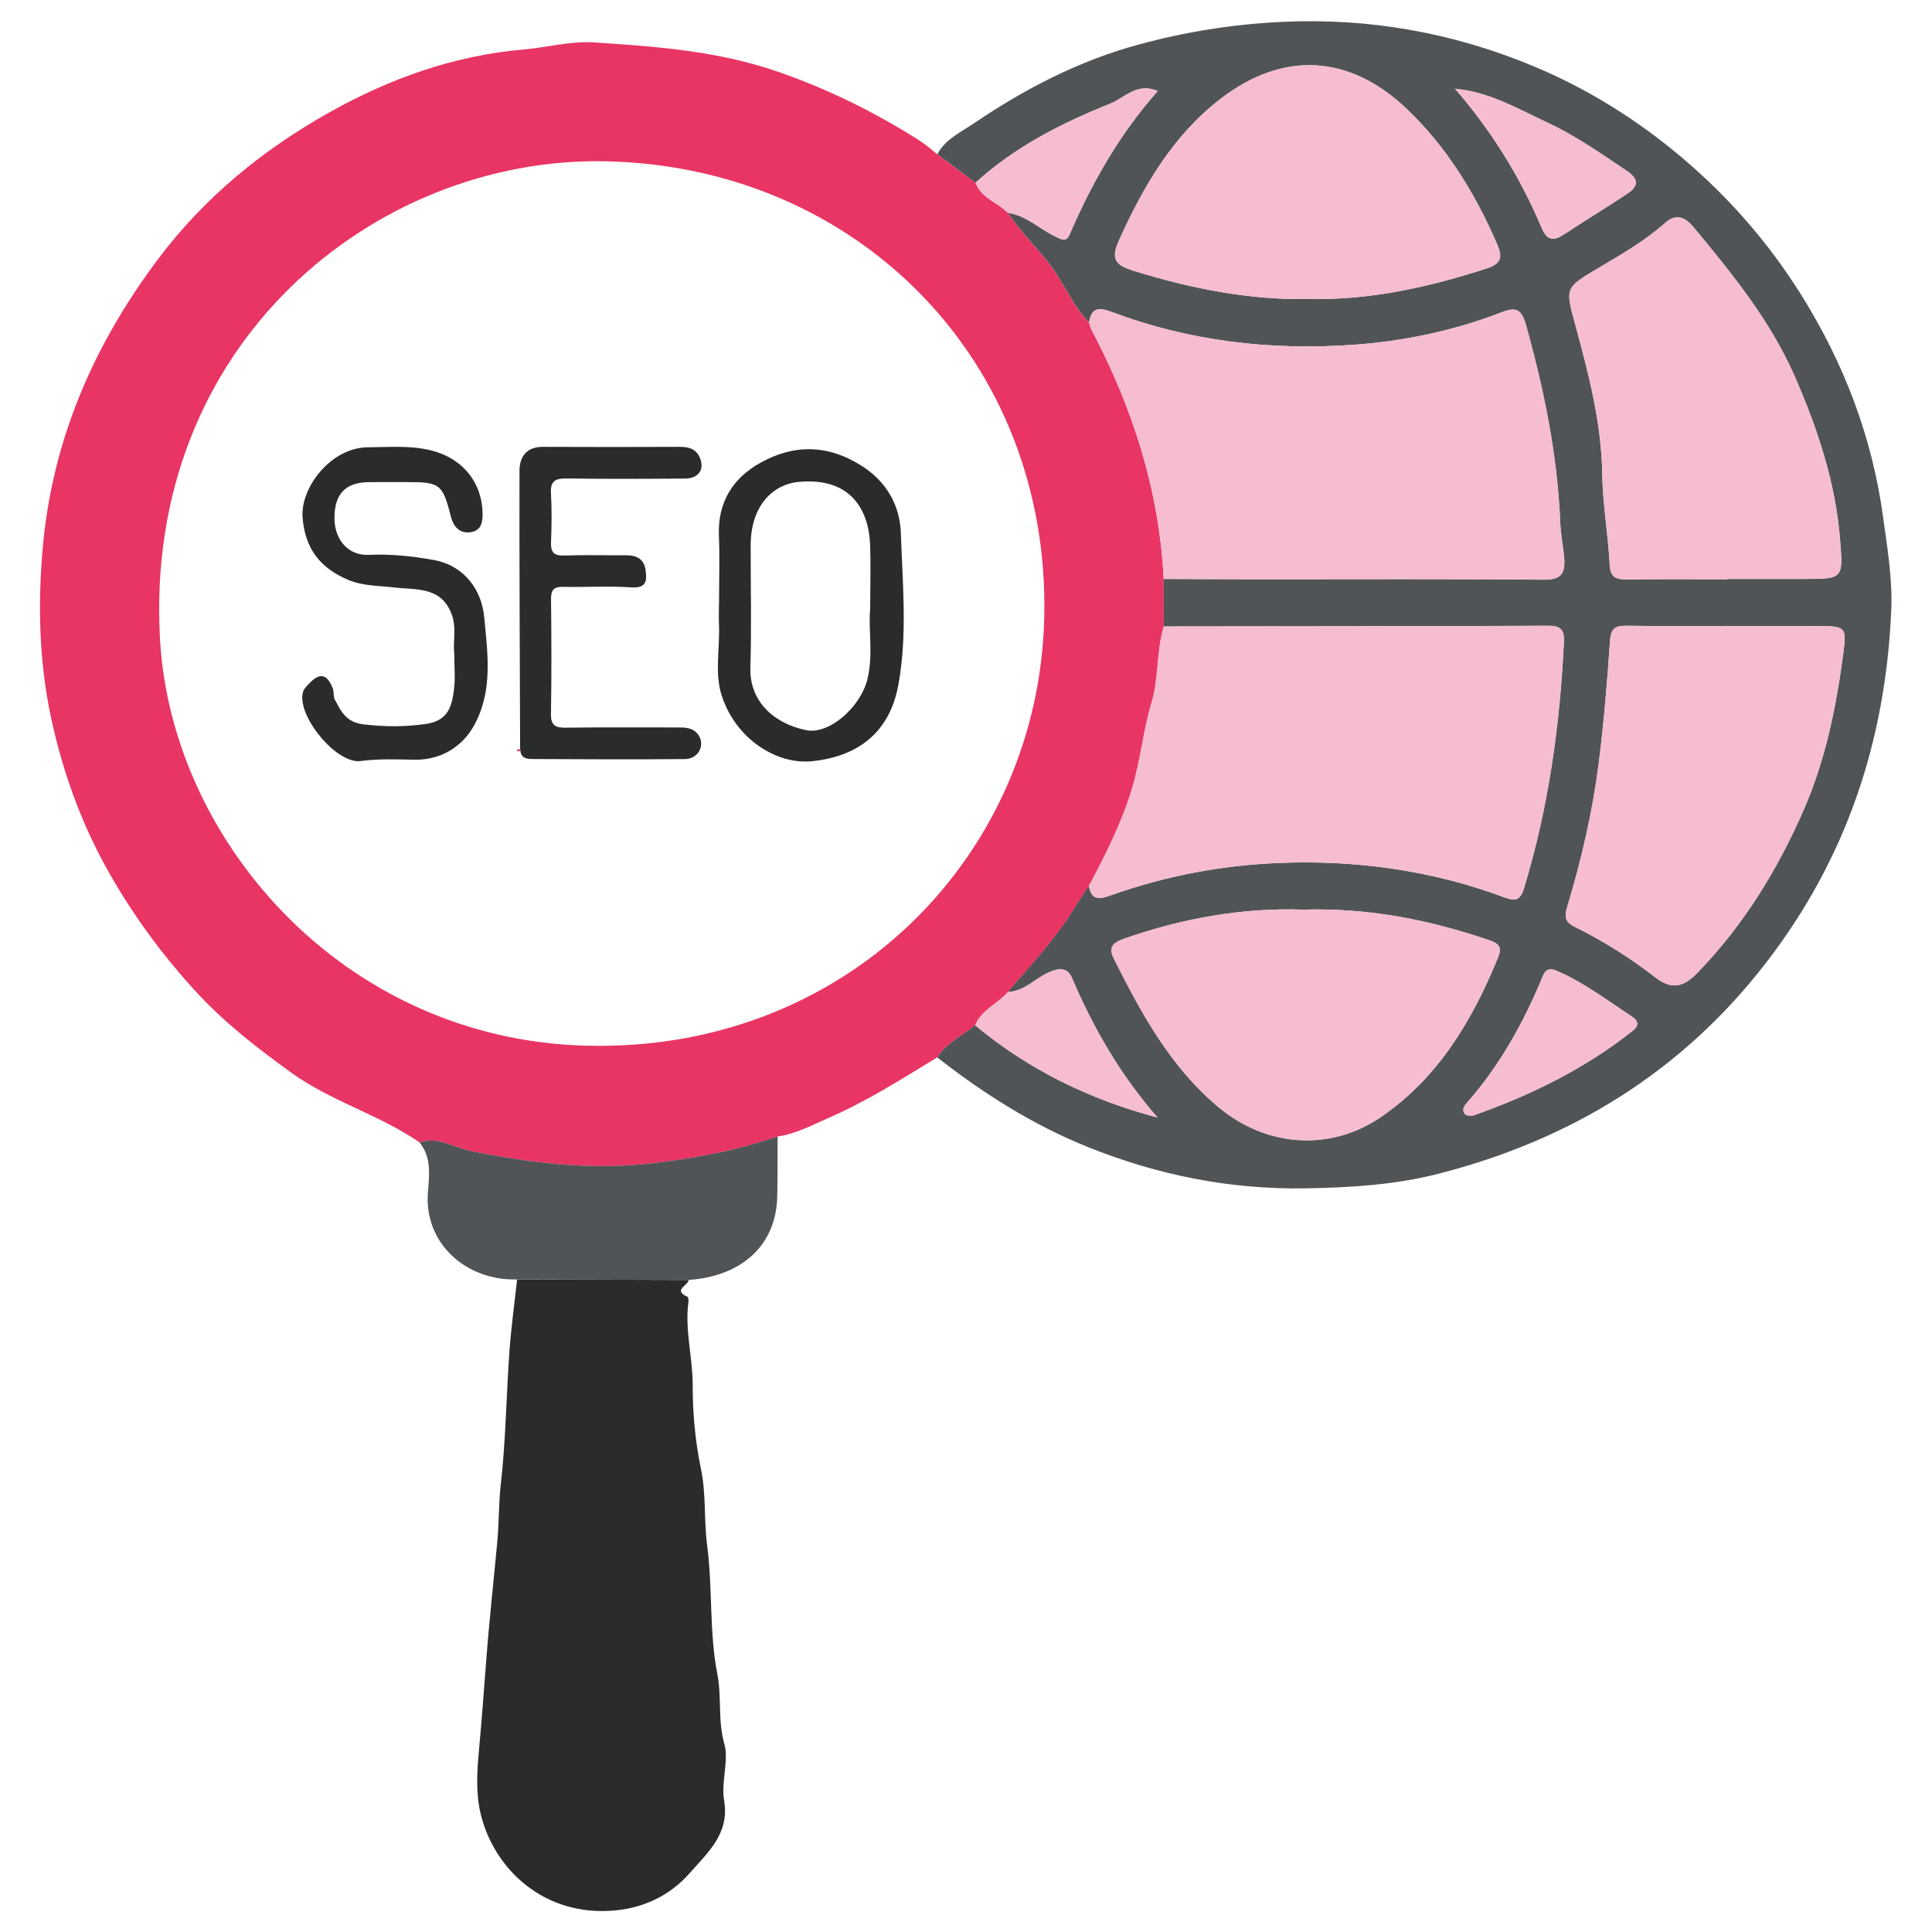 <?xml version="1.0" encoding="UTF-8"?>
<!-- Generator: Adobe Illustrator 27.2.0, SVG Export Plug-In . SVG Version: 6.00 Build 0)  -->
<svg xmlns="http://www.w3.org/2000/svg" xmlns:xlink="http://www.w3.org/1999/xlink" version="1.1" id="Calque_1" x="0px" y="0px" viewBox="0 0 512 512" style="enable-background:new 0 0 512 512;" xml:space="preserve">
<style type="text/css">
	.st0{fill:#E83564;}
	.st1{fill:#505457;}
	.st2{fill:#292B2D;}
	.st3{fill:#F6BCD0;}
</style>
<g>
	<path class="st0" d="M248.39,280.21c-9.47,5.77-18.84,11.74-29.06,16.16c-4.31,1.87-8.49,4.15-13.25,4.8   c-10.87,3.75-22.03,5.84-33.47,7.14c-16.25,1.84-32.08-0.07-47.91-3.29c-4.47-0.91-8.6-3.93-13.51-2.26   c-10.67-7.38-23.41-10.85-34.03-18.51c-9.17-6.62-17.97-13.45-25.6-21.84c-8.72-9.59-16.33-19.94-22.7-31.2   c-7.29-12.88-12.27-26.68-15.34-41.08c-3.23-15.14-3.55-30.65-2.1-45.92c2.66-28.11,13.59-53.12,30.59-75.7   C54.34,52.14,69.84,39.55,87.43,29.7c15.86-8.88,32.89-15,51.31-16.58c6.24-0.54,12.43-2.29,18.71-1.88   c16.52,1.08,32.89,2.26,48.89,7.83c13.28,4.62,25.55,10.71,37.3,18.15c1.68,1.06,3.17,2.43,4.75,3.66   c3.38,2.52,6.76,5.03,10.13,7.55c1.53,4.1,5.85,5.2,8.6,7.99c3.08,4.64,7.04,8.58,10.51,12.91c4.12,5.13,6.4,11.41,10.99,16.14   c0.21,0.63,0.33,1.3,0.63,1.88c10.91,20.72,17.97,42.55,19.14,66.09c0.01,4.2,0.01,8.39,0.02,12.59c-2.01,6.6-1.22,13.52-3.29,20.4   c-2.11,7.02-2.84,14.82-4.98,22.09c-2.73,9.24-7.05,17.81-11.57,26.27c-1.28,1.97-2.62,3.9-3.84,5.91   c-4.93,8.14-11.5,14.98-17.6,22.19c-2.71,3.13-7.03,4.68-8.7,8.83C255.01,274.46,250.89,276.39,248.39,280.21z M158.8,277.16   c67.04,0.01,116.37-51.17,117.93-113.3c1.72-68.21-49.58-119.88-116.51-121.12C99.58,41.62,37.8,90.95,42.42,169.69   C45.61,223.89,92.74,277.33,158.8,277.16z"></path>
	<path class="st1" d="M288.62,85.45c-4.59-4.73-6.87-11.01-10.99-16.14c-3.47-4.32-7.43-8.27-10.51-12.9   c4.96,0.7,8.44,4.38,12.76,6.37c1.56,0.72,2.67,1.48,3.63-0.75c5.9-13.72,13.26-26.58,23.29-37.9c-5.47-2.37-8.74,1.79-12.61,3.35   c-12.91,5.18-25.26,11.44-35.67,20.94c-3.38-2.52-6.76-5.03-10.13-7.55c2.17-4.01,6.25-5.84,9.75-8.21   c13.47-9.13,27.77-16.55,43.59-20.85c12.39-3.37,24.87-5.37,37.77-6c23.26-1.14,45.52,2.85,66.8,11.7   c14.29,5.94,27.42,14.11,39.37,24.2c12.6,10.65,23.26,22.89,31.91,36.82c11.16,17.95,18.57,37.36,21.45,58.43   c1.13,8.24,2.53,16.45,2.17,24.79c-1.48,34.58-11.92,65.92-33.27,93.51c-22.37,28.91-51.66,46.81-86.74,55.8   c-11.47,2.94-23.19,3.65-35.01,3.86c-20.13,0.37-39.41-3.5-57.95-10.97c-14.47-5.83-27.58-14.13-39.86-23.74   c2.51-3.82,6.62-5.75,10.04-8.5c14.22,11.81,30.41,19.69,48.36,24.45c-9.76-11.13-16.98-23.59-22.7-37.01   c-1.16-2.72-3.31-2.71-6-1.53c-3.72,1.63-6.57,5.08-10.96,5.26c6.1-7.21,12.66-14.05,17.6-22.19c1.22-2.01,2.56-3.94,3.84-5.91   c0.74,4.3,3.41,3.33,6.2,2.35c14.26-5.02,28.97-7.81,44.07-8.43c20.54-0.84,40.54,1.93,59.86,9.11c2.66,0.99,4.16,0.97,5.15-2.27   c6.51-21.36,9.57-43.25,10.62-65.49c0.14-3.06-0.82-4.23-4.04-4.21c-34,0.13-68.01,0.14-102.01,0.18   c-0.01-4.2-0.01-8.39-0.02-12.59c9.1,0.03,18.21,0.08,27.31,0.08c24.4,0.01,48.79-0.13,73.19,0.12c4.7,0.05,5.98-1.41,5.63-5.85   c-0.25-3.08-0.91-6.11-1.03-9.15c-0.72-17.88-4.26-35.22-9.06-52.41c-1.23-4.4-2.68-4.93-6.57-3.43   c-12.69,4.9-25.99,7.67-39.47,8.6c-21.74,1.5-43.12-0.95-63.66-8.68C291.4,81.46,289.23,81.35,288.62,85.45z M385.53,23.54   c-0.13-0.09-0.25-0.18-0.38-0.27c0.14,0.07,0.28,0.15,0.42,0.22c9.62,11.07,17.28,23.38,22.97,36.88c1.38,3.28,3.06,3.62,5.84,1.8   c5.59-3.66,11.28-7.14,16.85-10.82c3.08-2.03,3.09-3.92-0.21-6.13c-6.84-4.58-13.6-9.34-21.05-12.79   C402.12,28.79,394.49,24.26,385.53,23.54z M457.92,165.93c0-0.02,0-0.03,0-0.05c-8.93,0-17.87,0.08-26.8-0.05   c-2.88-0.04-4.21,0.55-4.44,3.89c-0.74,10.92-1.63,21.85-3.02,32.71c-1.65,12.86-4.58,25.49-8.33,37.9c-0.83,2.75-0.5,4.06,2,5.29   c7.53,3.72,14.65,8.19,21.25,13.32c4.68,3.64,7.75,2.48,11.4-1.29c12.2-12.62,21.18-27.31,28.13-43.29   c5.77-13.26,8.56-27.34,10.44-41.61c0.85-6.5,0.42-6.83-6.39-6.83C474.07,165.93,465.99,165.93,457.92,165.93z M457.83,153.51   c0-0.03,0-0.05,0-0.08c6.69,0,13.38,0,20.07,0c10.62,0,10.58,0,9.71-10.69c-1.23-15.01-5.92-29.07-11.88-42.74   c-6.49-14.91-16.64-27.41-26.92-39.77c-1.75-2.11-4.26-4.06-7.5-1.18c-5.39,4.8-11.65,8.38-17.84,12.05   c-8.91,5.28-8.66,5.22-5.91,15.32c3.5,12.85,6.86,25.83,7.05,39.21c0.11,8.1,1.57,16,1.97,24.02c0.19,3.8,2.14,3.93,4.99,3.9   C440.33,153.45,449.08,153.51,457.83,153.51z M346.67,79.25c16.71,0.33,32.12-3.21,47.34-8.11c3.91-1.26,4.2-3.06,2.78-6.34   c-5.81-13.44-13.31-25.75-23.97-35.92c-15.11-14.4-32.65-15.5-49.28-2.75c-12.69,9.73-20.45,23.12-26.96,37.48   c-2.35,5.18-0.92,6.66,3.82,8.14C315.69,76.52,331.2,79.52,346.67,79.25z M345.39,241.06c-15.82-0.55-31.88,2.22-47.56,7.73   c-3.27,1.15-4.05,2.48-2.58,5.4c7.27,14.46,14.95,28.59,27.68,39.23c12.73,10.63,29.73,11.84,43.33,2.41   c15.05-10.44,23.95-25.51,30.74-42.09c1.2-2.93,0.09-3.76-2.56-4.65C378.77,243.77,362.79,240.56,345.39,241.06z M390.11,295.65   c0.17-0.03,0.34-0.04,0.5-0.1c15.12-5.33,29.35-12.33,42-22.32c2.13-1.68,1.3-2.9-0.37-3.99c-6.3-4.12-12.31-8.72-19.28-11.78   c-1.9-0.84-3.19-0.98-4.09,1.2c-5.06,12.27-11.42,23.77-20.27,33.77c-0.57,0.65-1.04,1.41-0.68,2.33   C388.33,295.79,389.27,295.62,390.11,295.65z"></path>
	<path class="st2" d="M182.51,339.2c-0.12,1.47-4.37,2.68-0.29,4.48c0.24,0.11,0.28,0.97,0.21,1.45   c-0.97,7.38,1.15,14.59,1.14,21.95c-0.01,7.41,0.67,14.96,2.19,22.2c1.42,6.76,0.75,13.53,1.64,20.28   c1.49,11.27,0.52,22.93,2.69,34.02c1.21,6.2,0.1,12.36,1.87,18.6c1.24,4.37-0.91,10.09-0.06,14.98c1.52,8.77-4.42,13.84-9.01,19.11   c-4.97,5.71-11.72,9.22-19.75,10c-19.23,1.86-32.41-11.34-35.78-25.66c-1.28-5.45-0.96-10.95-0.47-16.31   c0.73-7.94,1.33-15.88,1.93-23.83c0.8-10.64,1.98-21.26,2.97-31.88c0.47-5.08,0.35-10.16,0.93-15.28   c1.32-11.64,1.45-23.41,2.28-35.11c0.45-6.39,1.35-12.76,2.04-19.14C152.2,339.12,167.36,339.16,182.51,339.2z"></path>
	<path class="st1" d="M182.51,339.2c-15.16-0.04-30.31-0.08-45.47-0.13c-13.71,0.37-24.71-9.74-23.64-23.11   c0.36-4.47,1-9.23-2.22-13.21c4.9-1.67,9.04,1.36,13.51,2.26c15.83,3.22,31.66,5.13,47.91,3.29c11.45-1.3,22.6-3.39,33.47-7.14   c-0.02,5.29,0.03,10.58-0.09,15.86C205.72,329.82,196.84,338.18,182.51,339.2z"></path>
	<path class="st3" d="M308.41,166.01c34-0.04,68.01-0.05,102.01-0.18c3.23-0.01,4.19,1.15,4.04,4.21   c-1.05,22.24-4.11,44.13-10.62,65.49c-0.99,3.25-2.49,3.26-5.15,2.27c-19.31-7.18-39.32-9.95-59.86-9.11   c-15.1,0.62-29.8,3.41-44.07,8.43c-2.79,0.98-5.46,1.96-6.2-2.35c4.53-8.46,8.85-17.04,11.57-26.27   c2.15-7.27,2.88-15.07,4.98-22.09C307.19,179.53,306.4,172.61,308.41,166.01z"></path>
	<path class="st3" d="M288.62,85.45c0.62-4.1,2.78-3.99,6.11-2.74c20.54,7.73,41.92,10.18,63.66,8.68   c13.48-0.93,26.78-3.7,39.47-8.6c3.89-1.5,5.34-0.97,6.57,3.43c4.8,17.19,8.34,34.53,9.06,52.41c0.12,3.04,0.78,6.07,1.03,9.15   c0.36,4.44-0.92,5.9-5.63,5.85c-24.39-0.25-48.79-0.11-73.19-0.12c-9.1,0-18.21-0.05-27.31-0.08   c-1.17-23.54-8.23-45.37-19.14-66.09C288.95,86.76,288.82,86.08,288.62,85.45z"></path>
	<path class="st3" d="M267.12,262.88c4.39-0.19,7.24-3.64,10.96-5.26c2.69-1.18,4.84-1.19,6,1.53c5.72,13.41,12.94,25.88,22.7,37.01   c-17.95-4.76-34.14-12.64-48.36-24.45C260.1,267.56,264.41,266.01,267.12,262.88z"></path>
	<path class="st3" d="M258.53,48.42c10.41-9.5,22.76-15.75,35.67-20.94c3.87-1.56,7.14-5.72,12.61-3.35   c-10.03,11.32-17.39,24.18-23.29,37.9c-0.96,2.23-2.07,1.46-3.63,0.75c-4.32-1.99-7.8-5.67-12.76-6.37   C264.37,53.62,260.05,52.52,258.53,48.42z"></path>
	<path class="st3" d="M457.92,165.93c8.08,0,16.15,0,24.23,0c6.8,0,7.24,0.33,6.39,6.83c-1.87,14.26-4.67,28.35-10.44,41.61   c-6.95,15.98-15.93,30.66-28.13,43.29c-3.64,3.77-6.72,4.93-11.4,1.29c-6.6-5.13-13.72-9.61-21.25-13.32   c-2.49-1.23-2.83-2.54-2-5.29c3.75-12.41,6.68-25.04,8.33-37.9c1.39-10.86,2.27-21.79,3.02-32.71c0.23-3.34,1.56-3.93,4.44-3.89   c8.93,0.12,17.87,0.05,26.8,0.05C457.92,165.9,457.92,165.91,457.92,165.93z"></path>
	<path class="st3" d="M457.83,153.51c-8.75,0-17.5-0.06-26.25,0.03c-2.85,0.03-4.8-0.1-4.99-3.9c-0.4-8.01-1.85-15.92-1.97-24.02   c-0.19-13.38-3.55-26.36-7.05-39.21c-2.75-10.1-2.99-10.04,5.91-15.32c6.18-3.67,12.45-7.25,17.84-12.05   c3.23-2.88,5.74-0.93,7.5,1.18c10.27,12.36,20.43,24.86,26.92,39.77c5.95,13.68,10.65,27.73,11.88,42.74   c0.88,10.69,0.92,10.69-9.71,10.69c-6.69,0-13.38,0-20.07,0C457.83,153.45,457.83,153.48,457.83,153.51z"></path>
	<path class="st3" d="M346.67,79.25c-15.47,0.27-30.98-2.73-46.27-7.5c-4.74-1.48-6.17-2.95-3.82-8.14   c6.51-14.36,14.27-27.75,26.96-37.48c16.63-12.75,34.17-11.65,49.28,2.75c10.66,10.16,18.16,22.48,23.97,35.92   c1.42,3.28,1.13,5.08-2.78,6.34C378.79,76.04,363.38,79.58,346.67,79.25z"></path>
	<path class="st3" d="M345.39,241.06c17.4-0.5,33.38,2.72,49.04,8.03c2.65,0.9,3.76,1.73,2.56,4.65   c-6.79,16.57-15.69,31.64-30.74,42.09c-13.59,9.43-30.6,8.22-43.33-2.41c-12.74-10.64-20.42-24.77-27.68-39.23   c-1.47-2.92-0.69-4.25,2.58-5.4C313.5,243.27,329.56,240.5,345.39,241.06z"></path>
	<path class="st3" d="M385.53,23.54c8.96,0.72,16.59,5.24,24.45,8.89c7.45,3.46,14.21,8.21,21.05,12.79   c3.31,2.21,3.29,4.1,0.21,6.13c-5.57,3.68-11.27,7.17-16.85,10.82c-2.78,1.82-4.46,1.48-5.84-1.8   c-5.69-13.5-13.35-25.81-22.97-36.88L385.53,23.54z"></path>
	<path class="st3" d="M390.11,295.66c-0.83-0.04-1.77,0.13-2.18-0.9c-0.37-0.92,0.1-1.69,0.68-2.33c8.85-10,15.21-21.49,20.27-33.77   c0.9-2.18,2.19-2.04,4.09-1.2c6.96,3.06,12.97,7.66,19.28,11.78c1.67,1.09,2.49,2.31,0.37,3.99c-12.65,9.99-26.87,17-42,22.32   C390.45,295.61,390.28,295.62,390.11,295.66z"></path>
	<path class="st3" d="M385.58,23.5c-0.14-0.07-0.28-0.15-0.42-0.22c0.13,0.09,0.25,0.18,0.38,0.27   C385.53,23.54,385.58,23.5,385.58,23.5z"></path>
	<path class="st2" d="M190.56,159.89c0-6,0.19-12.01-0.04-18.01c-0.34-8.75,3.65-15.12,10.92-19.2c8.99-5.05,18.08-4.9,27.03,0.85   c6.57,4.22,10.02,10.51,10.26,17.69c0.45,13.48,1.81,27.13-0.7,40.48c-2.4,12.77-11.06,18.84-22.84,20.03   c-9.45,0.96-20.21-5.95-23.91-17.33c-1.97-6.04-0.47-12.55-0.74-18.85c-0.08-1.88-0.01-3.77-0.01-5.66   C190.53,159.89,190.54,159.89,190.56,159.89z M230.61,161.31c0-6.53,0.19-11.86-0.04-17.17c-0.38-8.86-4.96-17.55-18.53-16.47   c-7.76,0.61-13.08,6.91-13.1,16.79c-0.03,10.81,0.25,21.63-0.08,32.44c-0.27,9,6.25,14.84,14.77,16.6   c6.07,1.26,14.37-6.02,16.23-13.44C231.5,173.44,230.06,166.73,230.61,161.31z"></path>
	<path class="st2" d="M120.39,173.19c-0.42-2.99,0.69-6.77-0.72-10.48c-2.83-7.45-9.63-6.33-15.37-7.04   c-4.01-0.5-7.95-0.32-11.92-1.96c-7.53-3.1-11.59-8.38-12.2-16.65c-0.57-7.77,7.43-18.45,17.3-18.52   c5.44-0.04,10.87-0.53,16.33,0.72c8.65,1.98,14.1,8.53,14.08,17.24c-0.01,2.7-0.9,4.3-3.41,4.57c-2.82,0.3-4.35-1.66-4.97-4.1   c-2.2-8.63-2.85-9.21-11.47-9.21c-3.44,0-6.87-0.03-10.31,0.01c-6.17,0.06-9.1,3.14-9.1,9.53c-0.01,5.76,3.72,10.01,9.11,9.75   c5.84-0.28,11.65,0.35,17.26,1.37c7.97,1.46,12.64,7.79,13.33,15.2c0.89,9.47,2.36,19.34-2.63,28.51   c-3.22,5.91-9.03,9.32-15.83,9.2c-4.76-0.08-9.52-0.28-14.32,0.35c-6.35,0.83-16.72-11.77-15.32-18.02   c0.25-1.13,0.99-1.76,1.67-2.48c2.82-3.01,4.78-2.64,6.29,1.25c0.36,0.92,0.08,2.12,0.53,2.95c1.68,3.1,2.88,6.01,7.62,6.58   c5.62,0.67,10.89,0.69,16.5-0.1c5.97-0.84,6.92-4.73,7.48-9.19C120.69,179.79,120.39,176.83,120.39,173.19z"></path>
	<path class="st2" d="M137.84,198.53c-0.08-24.57-0.22-49.15-0.17-73.72c0.01-3.71,1.81-6.41,6.21-6.39   c12.03,0.06,24.06,0.05,36.09,0c2.2-0.01,4.17,0.33,5.27,2.42c1.7,3.25,0.11,5.95-3.62,5.98c-10.48,0.08-20.97,0.14-31.45-0.02   c-3.06-0.05-4.35,0.71-4.16,3.98c0.25,4.28,0.18,8.6,0.02,12.89c-0.1,2.64,0.71,3.65,3.47,3.55c5.49-0.19,11-0.02,16.5-0.06   c2.76-0.02,4.68,1.04,5.08,3.9c0.39,2.77,0.29,4.88-3.77,4.6c-5.99-0.41-12.03,0-18.04-0.14c-2.47-0.06-3.27,0.77-3.24,3.23   c0.11,10.14,0.15,20.28-0.02,30.42c-0.05,3.08,1.14,3.71,3.91,3.67c9.79-0.13,19.59-0.04,29.39-0.06c2.1,0,4.24-0.03,5.65,1.82   c2.05,2.69,0.22,6.52-3.4,6.56c-13.4,0.14-26.81,0.05-40.21-0.01c-1.51-0.01-3.23-0.04-3.44-2.2   C137.91,198.96,137.84,198.53,137.84,198.53z"></path>
	<path class="st0" d="M137.84,198.53c0,0,0.07,0.43,0.07,0.41c-0.38,0.09-0.89,0.53-0.9-0.33   C137.01,198.59,137.55,198.56,137.84,198.53z"></path>
</g>
</svg>
